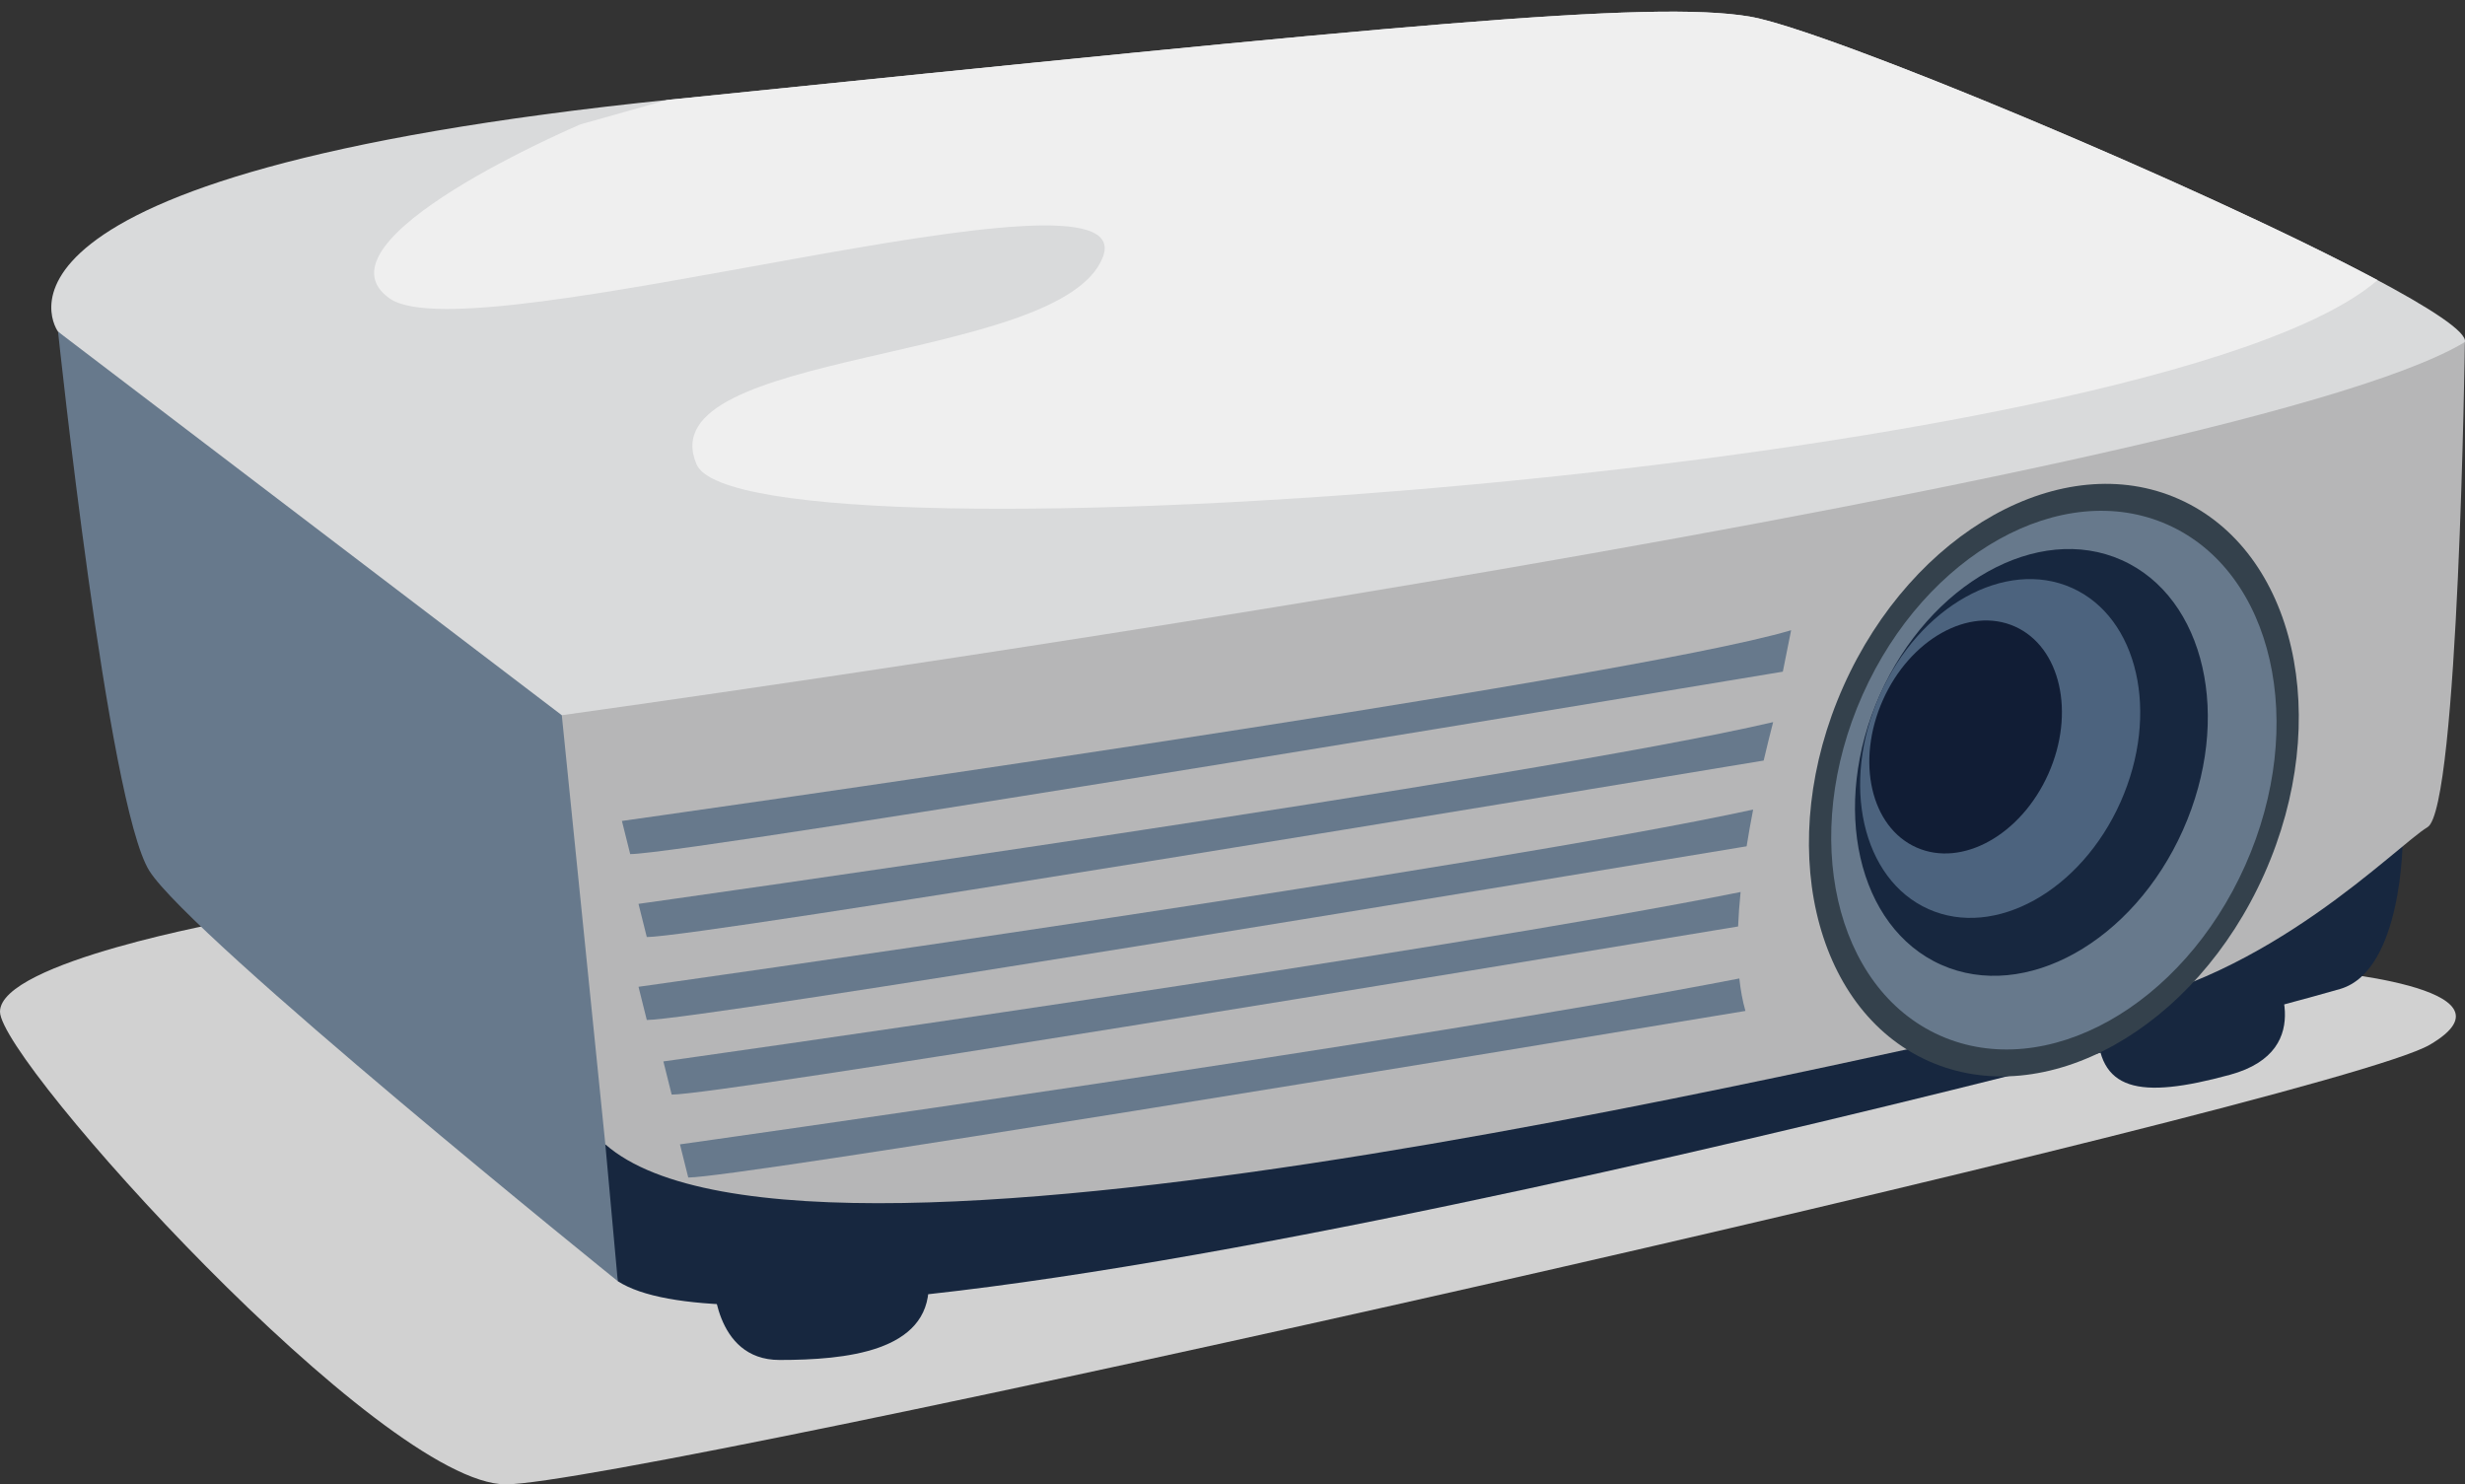 <?xml version="1.0" encoding="UTF-8"?><svg xmlns="http://www.w3.org/2000/svg" xmlns:xlink="http://www.w3.org/1999/xlink" height="2103.5" preserveAspectRatio="xMidYMid meet" version="1.0" viewBox="0.0 -16.5 3493.2 2103.5" width="3493.2" zoomAndPan="magnify"><rect x="0.0" y="-16.5" width="3493.2" height="2103.5" fill="#333333" stroke="none"/><defs><clipPath id="a"><path d="M 0 1287 L 3481 1287 L 3481 2086.91 L 0 2086.91 Z M 0 1287"/></clipPath><clipPath id="b"><path d="M 72 0 L 3493.199 0 L 3493.199 1089 L 72 1089 Z M 72 0"/></clipPath><clipPath id="c"><path d="M 796 468 L 3493.199 468 L 3493.199 1689 L 796 1689 Z M 796 468"/></clipPath></defs><g><g clip-path="url(#a)" id="change1_1"><path d="M 3278.574 1358.34 C 3278.574 1358.34 3584.09 1381.84 3443.078 1464.098 C 3302.062 1546.359 893.09 2086.91 716.82 2086.91 C 540.555 2086.91 0 1487.598 0 1417.102 C 0 1346.59 329.031 1287.828 329.031 1287.828 L 3278.574 1358.34" fill="#d1d1d1"/></g><g id="change2_1"><path d="M 3218.832 1353.77 C 3218.832 1353.77 3289.34 1471.281 3160.086 1506.527 C 3030.812 1541.789 2972.07 1530.039 2972.07 1436.031 C 2972.07 1342.02 3218.832 1353.77 3218.832 1353.77" fill="#17273f"/></g><g id="change2_2"><path d="M 1010.602 1793.129 C 1010.602 1793.129 1010.602 1910.641 1104.609 1910.641 C 1198.621 1910.641 1316.129 1898.891 1316.129 1804.879 C 1316.129 1710.871 1010.602 1793.129 1010.602 1793.129" fill="#17273f"/></g><g clip-path="url(#b)" id="change3_1"><path d="M 82.258 453.5 C 82.258 453.5 -82.258 230.23 951.844 124.469 C 1985.941 18.707 2338.477 -16.547 2479.488 6.957 C 2620.504 30.457 3507.711 412.371 3493.031 468.188 C 3478.332 524.008 2655.758 817.785 2009.441 935.297 C 1363.133 1052.809 693.316 1088.059 693.316 1088.059 L 82.258 453.5" fill="#d9dadb"/></g><g id="change4_1"><path d="M 796.137 996.996 L 82.258 453.504 C 82.258 453.504 152.766 1123.32 211.52 1217.332 C 270.277 1311.34 875.457 1799.012 875.457 1799.012 C 875.457 1799.012 945.965 1258.449 796.137 996.996" fill="#67798c"/></g><g id="change2_3"><path d="M 3404.891 1173.258 C 3404.891 1173.258 3404.891 1358.34 3316.762 1384.781 C 3228.629 1411.219 1148.672 1975.27 875.461 1799.012 L 857.832 1605.109 L 3404.891 1173.258" fill="#17273f"/></g><g clip-path="url(#c)" id="change5_1"><path d="M 3493.023 468.188 C 3493.023 468.188 3484.219 1129.188 3440.137 1155.629 C 3396.078 1182.07 3214.484 1371.508 2981.863 1411.219 C 2749.227 1450.93 1148.672 1860.699 857.832 1605.109 L 796.141 996.992 C 796.141 996.992 3158.121 670.895 3493.023 468.188" fill="#b6b6b7"/></g><g id="change6_1"><path d="M 3208.816 1221.961 C 3110.789 1441.84 2897.793 1560.551 2733.098 1487.121 C 2568.387 1413.691 2514.32 1175.91 2612.348 956.035 C 2710.398 736.16 2923.375 617.441 3088.086 690.875 C 3252.801 764.309 3306.848 1002.082 3208.816 1221.961" fill="#34414c"/></g><g id="change4_2"><path d="M 3181.707 1209.871 C 3092.594 1409.762 2898.973 1517.68 2749.219 1450.93 C 2599.5 1384.172 2550.359 1168.012 2639.473 968.125 C 2728.59 768.238 2922.211 660.312 3071.945 727.07 C 3221.68 793.828 3270.824 1009.984 3181.707 1209.871" fill="#67798c"/></g><g id="change2_4"><path d="M 3093.555 1159.652 C 3022.953 1318.023 2869.539 1403.52 2750.914 1350.641 C 2632.266 1297.75 2593.348 1126.492 2663.949 968.121 C 2734.551 809.758 2887.961 724.25 3006.59 777.141 C 3125.234 830.031 3164.156 1001.293 3093.555 1159.652" fill="#17273f"/></g><g id="change7_1"><path d="M 3005 1120.172 C 2948.945 1245.898 2827.16 1313.781 2732.98 1271.793 C 2638.801 1229.801 2607.91 1093.84 2663.965 968.125 C 2720.004 842.398 2841.789 774.52 2935.969 816.508 C 3030.148 858.496 3061.059 994.453 3005 1120.172" fill="#4c637e"/></g><g id="change8_1"><path d="M 2902.773 1080.102 C 2864.23 1166.562 2780.484 1213.242 2715.723 1184.359 C 2650.977 1155.488 2629.703 1062 2668.262 975.547 C 2706.809 889.094 2790.555 842.418 2855.316 871.289 C 2920.062 900.164 2941.32 993.656 2902.773 1080.102" fill="#111d35"/></g><g id="change9_1"><path d="M 2479.48 6.961 C 2338.469 -16.543 1985.938 18.723 951.84 124.473 C 949.652 124.695 947.574 124.93 945.395 125.156 L 822.578 159.727 C 822.578 159.727 434.793 324.242 552.305 406.5 C 669.812 488.758 1621.66 194.98 1562.898 347.746 C 1504.137 500.508 916.586 477.008 987.094 641.523 C 1053.156 795.664 3058.598 650.641 3369.227 380.438 C 3122.961 248.934 2586.469 24.793 2479.48 6.961" fill="#efefef"/></g><g id="change4_3"><path d="M 881.332 1146.82 C 881.332 1146.82 2303.223 947.051 2538.234 876.547 L 2526.48 935.301 C 2526.48 935.301 975.344 1193.82 893.082 1193.82 L 881.332 1146.82" fill="#67798c"/></g><g id="change4_4"><path d="M 2464.844 1370.043 C 2024.289 1456.094 963.59 1605.113 963.59 1605.113 L 975.34 1652.121 C 1042.668 1652.121 2094.078 1478.922 2473.492 1416.051 C 2469.457 1402.07 2466.617 1386.641 2464.844 1370.043" fill="#67798c"/></g><g id="change4_5"><path d="M 2466.645 1247.52 C 2042.988 1332.648 940.094 1487.598 940.094 1487.598 L 951.844 1534.609 C 1019.961 1534.609 2095.379 1357.32 2463.09 1296.367 C 2463.742 1280.5 2464.953 1264.156 2466.645 1247.52" fill="#67798c"/></g><g id="change4_6"><path d="M 2484.414 1130.688 C 2109.465 1212.598 904.84 1381.84 904.84 1381.84 L 916.59 1428.848 C 987.938 1428.848 2164.336 1234.359 2475.16 1182.758 C 2477.938 1165.391 2481.047 1147.969 2484.414 1130.688" fill="#67798c"/></g><g id="change4_7"><path d="M 2512.758 1006.77 C 2174.953 1085.879 904.836 1264.328 904.836 1264.328 L 916.59 1311.34 C 989.945 1311.34 2231.562 1105.723 2499.332 1061.242 C 2503.727 1042.461 2508.242 1024.211 2512.758 1006.77" fill="#67798c"/></g></g></svg>